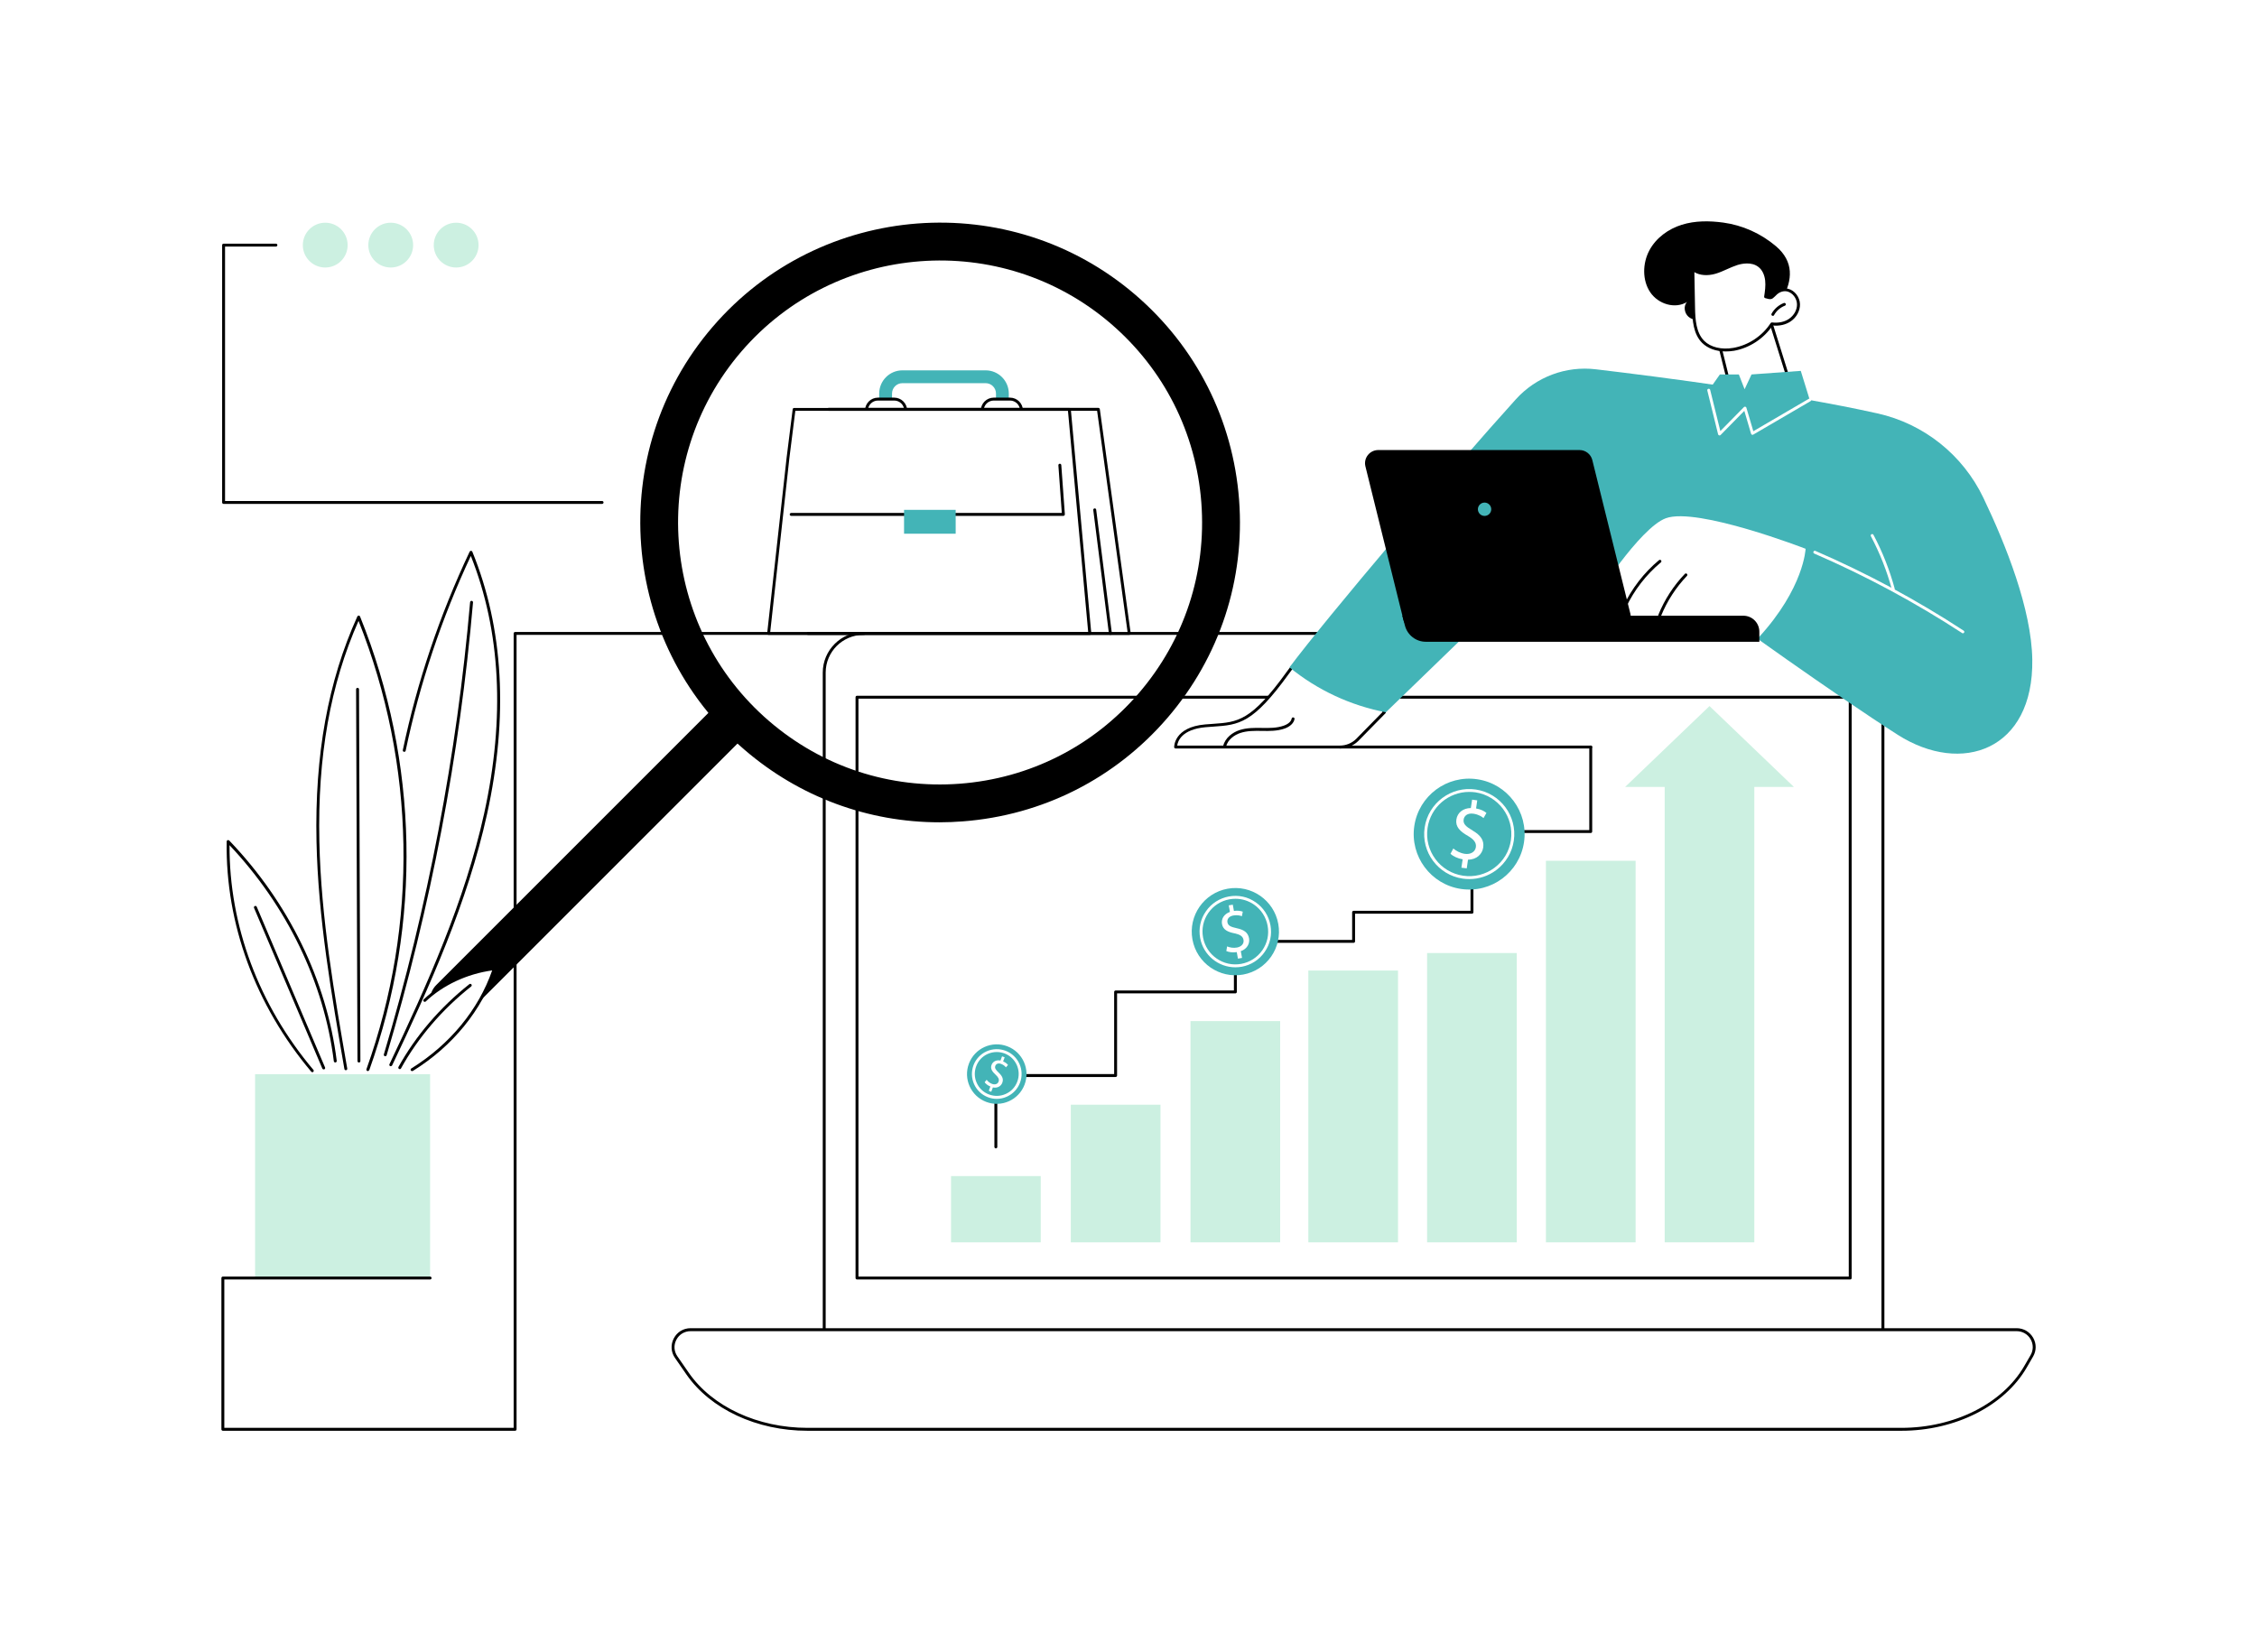 <svg xmlns="http://www.w3.org/2000/svg" xml:space="preserve" style="enable-background:new 0 0 3415 2500" viewBox="0 0 3415 2500"><style>.st0{fill:#fff}.st1{fill:#43b4b7}.st2{fill:#ccf0e1}</style><path id="Background" d="M0 0h3415v2500H0z" class="st0"/><g id="Illustration"><g id="Boost_sales_2_"><g id="Services_2_"><path d="M2849 2030.4H1247.1V1017.8c0-32.7 26.5-59.3 59.3-59.3h1483.3c32.7 0 59.3 26.5 59.3 59.3v1012.6z" class="st0"/><path d="M2849 2032.6H1247.1c-1.2 0-2.2-1-2.2-2.2V1017.8c0-33.9 27.6-61.5 61.5-61.5h1483.3c33.9 0 61.5 27.6 61.5 61.5v1012.6c0 1.2-1 2.2-2.2 2.2zm-1599.7-4.4h1597.5V1017.8c0-31.5-25.6-57.1-57.1-57.1H1306.4c-31.5 0-57.1 25.6-57.1 57.1v1010.4z"/><path d="M2799.5 1936.1H1296.7c-1.2 0-2.2-1-2.2-2.2V1055c0-1.2 1-2.2 2.2-2.2h1502.8c1.2 0 2.2 1 2.2 2.2v878.9c0 1.2-1 2.2-2.2 2.2zm-1500.6-4.4h1498.4v-874.5H1298.9v874.5z"/><path d="M2876.9 2162.8H1221.7c-75.7 0-145.4-32.4-181.3-84.3l-17.3-25c-12.1-17.5.4-41.5 21.8-41.5h2006.4c20.4 0 33.1 22 23 39.6l-9.5 16.4c-33.3 57.7-106.8 94.8-187.9 94.8z" class="st0"/><path d="M2876.9 2165H1221.7c-76.6 0-146.7-32.7-183.1-85.2l-17.3-25c-6.2-8.9-6.8-20-1.8-29.6 5-9.6 14.5-15.4 25.4-15.4h2006.4c10.4 0 19.7 5.4 24.9 14.3 5.2 9 5.2 19.6 0 28.6l-9.5 16.4c-33.6 58.3-108.1 95.9-189.8 95.9zm-1832-150.7c-9.2 0-17.3 4.9-21.5 13-4.3 8.1-3.7 17.5 1.5 25l17.3 25c35.6 51.4 104.4 83.3 179.5 83.3h1655.2c80.2 0 153.2-36.7 186-93.6l9.5-16.4c4.4-7.6 4.4-16.6 0-24.2-4.4-7.6-12.3-12.1-21-12.1H1044.9zM2406.9 1132.6h-379.5c-1.2 0-2.2-1-2.2-2.2s1-2.2 2.2-2.2h379.5c1.2 0 2.2 1 2.2 2.2s-1 2.2-2.2 2.2z"/><path d="M1506.8 1737.7c-1.2 0-2.2-1-2.2-2.2v-108c0-1.2 1-2.2 2.2-2.2h179V1501c0-1.2 1-2.2 2.2-2.2h179v-74.3c0-1.2 1-2.2 2.2-2.2h176.7v-41.9c0-1.2 1-2.2 2.2-2.2H2225v-119.9c0-1.2 1-2.2 2.2-2.2h177.5v-125.8c0-1.2 1-2.2 2.2-2.2s2.2 1 2.2 2.2v128c0 1.2-1 2.2-2.2 2.2h-177.5v119.9c0 1.2-1 2.2-2.2 2.2h-176.9v41.9c0 1.2-1 2.2-2.2 2.2h-176.7v74.3c0 1.2-1 2.2-2.2 2.2h-179v124.3c0 1.2-1 2.2-2.2 2.2h-179v105.8c0 1.3-1 2.2-2.2 2.2z"/><circle cx="1508.1" cy="1625.2" r="45" class="st1" transform="rotate(-69.2 1508.207 1625.203)"/><path d="M1508.2 1662.8c-4.5 0-9-.8-13.4-2.5-9.4-3.6-16.8-10.6-20.9-19.7-4.1-9.2-4.4-19.4-.9-28.8 3.6-9.4 10.6-16.8 19.7-20.9 9.2-4.1 19.4-4.4 28.8-.9 19.4 7.4 29.2 29.1 21.8 48.5-3.6 9.4-10.6 16.8-19.7 20.9-5 2.3-10.2 3.4-15.4 3.4zm-.1-70.9c-4.6 0-9.2 1-13.6 2.9-8.1 3.6-14.3 10.2-17.4 18.5-3.1 8.3-2.9 17.3.8 25.4 3.6 8.1 10.2 14.3 18.5 17.4 8.3 3.1 17.3 2.9 25.4-.8 8.1-3.6 14.3-10.2 17.4-18.5 6.5-17.1-2.1-36.3-19.3-42.8-3.8-1.3-7.8-2.1-11.8-2.1z" class="st0"/><path d="m1496.1 1650.5 2.4-6.4c-3.7-1.5-7.1-4.1-8.7-6.5l3.1-3.7c1.7 2.4 4.6 4.9 8.1 6.2 4.5 1.7 8.6.3 9.9-3.4 1.3-3.5-.3-6.6-4.3-10.3-5.5-5-8.4-9.5-6.3-15 2-5.3 7.3-7.9 13.5-6.6l2.4-6.4 3.9 1.5-2.3 6.2c3.8 1.6 6 3.6 7.4 5.4l-3.2 3.6c-1-1.3-3.1-3.7-7.2-5.2-4.9-1.9-7.9.4-8.8 2.9-1.3 3.3.5 5.9 5.1 10.3 5.5 5.2 7.6 9.7 5.4 15.4-1.9 5-7.2 8.4-14.2 7l-2.5 6.6-3.7-1.6z" class="st0"/><circle cx="2223" cy="1262" r="83.9" class="st1" transform="rotate(-81.593 2223.053 1262.112)"/><path d="M2223.2 1330.2c-3.3 0-6.7-.2-10.1-.7-37.2-5.5-63-40.2-57.5-77.3 5.5-37.2 40.2-63 77.4-57.5s63 40.2 57.5 77.3c-2.6 18-12.2 33.9-26.8 44.8-11.9 8.8-26 13.4-40.5 13.4zm-.2-131.9c-31.1 0-58.4 22.8-63 54.5-5.1 34.8 19 67.2 53.8 72.3 16.9 2.5 33.7-1.8 47.3-11.9 13.7-10.2 22.6-25 25-41.9 5.1-34.8-19-67.2-53.8-72.4-3.1-.4-6.3-.6-9.3-.6zm65.3 73.3z" class="st0"/><path d="m2211.2 1313 1.9-12.7c-7.3-1.2-14.5-4.6-18.4-8.4l4.3-8c4.1 3.7 10.3 7 17.3 8.1 8.9 1.3 15.7-3 16.8-10.1 1-6.9-3.3-11.9-12-17-12.1-6.9-19.1-13.8-17.5-24.8 1.5-10.4 10.1-17.2 21.9-17.4l1.9-12.7 7.8 1.1-1.8 12.2c7.5 1.4 12.4 4.1 15.7 6.8l-4.4 7.8c-2.4-1.9-7.2-5.4-15.2-6.6-9.7-1.4-14.2 3.8-14.9 8.8-1 6.5 3.2 10.5 13.5 16.6 12.2 7.2 17.7 14.7 16.1 25.8-1.5 9.9-9.7 18.2-23 18.4l-1.9 13.1-8.1-1z" class="st0"/><circle cx="1869.2" cy="1409.7" r="66" class="st1" transform="rotate(-10.276 1869.451 1409.83)"/><path d="M1869.1 1463.7c-25.6 0-48.4-18.3-53.2-44.4-2.6-14.2.5-28.6 8.8-40.4 8.2-11.9 20.6-19.8 34.8-22.4 14.2-2.6 28.6.5 40.4 8.8 11.9 8.2 19.8 20.6 22.4 34.8 2.6 14.2-.5 28.6-8.8 40.4-8.2 11.9-20.6 19.8-34.8 22.4-3.1.5-6.4.8-9.6.8zm.2-103.7c-3 0-6 .3-9 .8-13.1 2.4-24.4 9.7-32 20.6-7.6 10.9-10.4 24.1-8 37.1 4.9 26.9 30.8 44.9 57.7 40 13.1-2.4 24.4-9.7 32-20.6s10.4-24.1 8-37.1c-2.4-13.1-9.7-24.4-20.6-32-8.4-5.8-18.1-8.8-28.1-8.8z" class="st0"/><path d="m1873.1 1450.6-1.8-9.9c-5.7.9-11.9.2-15.8-1.6l1.2-7c4 1.7 9.4 2.7 14.9 1.7 7-1.3 11-6.1 9.9-11.7-1-5.4-5.4-8-13.2-9.7-10.7-2.1-17.7-5.5-19.3-14-1.5-8.1 3.2-15.4 12-18.5l-1.8-9.9 6.1-1.1 1.7 9.5c5.9-.9 10.2 0 13.4 1.1l-1.3 6.9c-2.3-.8-6.7-2.2-13-1.1-7.6 1.4-9.6 6.4-8.9 10.3.9 5.1 5 7 14.2 9 10.9 2.3 16.9 6.5 18.5 15.2 1.4 7.8-2.7 16-12.5 19.5l1.9 10.2-6.2 1.1z" class="st0"/><path d="M1439 1779.6h135.7v100.3H1439zM1620.2 1671.6h135.7v208.3h-135.7zM1801.3 1545.1H1937v334.8h-135.7zM1979.6 1468.6h135.7v411.3h-135.7zM2159.3 1442.1H2295v437.8h-135.7zM2339.1 1302.5h135.7v577.4h-135.7z" class="st2"/><path d="M2714.3 1190.8h-59.9v689.1h-135.6v-689.1h-59.9l127.7-122.4z" class="st2"/></g><path d="M1421.6 1244.3c-108.3 0-211.9-38.3-294.9-109.6-189.8-163-211.6-450.1-48.6-639.9 163-189.8 450.1-211.6 639.9-48.6 91.9 79 147.6 189 156.8 309.9 9.2 120.9-29.3 238-108.2 330-79 91.9-189 147.6-309.9 156.8-11.8.9-23.5 1.4-35.1 1.4zm-300.1-712.1c-142.4 165.9-123.4 416.7 42.4 559.1 80.3 69 182.8 102.6 288.4 94.6 105.6-8 201.8-56.7 270.8-137s102.6-182.7 94.6-288.4c-8-105.6-56.7-201.8-137-270.8-165.9-142.4-416.7-123.4-559.2 42.5z"/><path d="M682.7 1545.1c-8.2 0-16.3-3.1-22.6-9.4-12.5-12.5-12.5-32.7 0-45.2l421.4-421.4c12.5-12.5 32.7-12.5 45.2 0s12.5 32.7 0 45.2l-421.4 421.4c-6.3 6.3-14.4 9.4-22.6 9.4z"/><path d="M623.5 1618.6c59.5-37 104.1-91.8 124.5-152.9-40.1 4.8-78 22.1-105.2 48l-10.7 9.3-49.1 102.3h22.1l18.4-6.7z" class="st0"/><path d="M623.5 1620.8c-.7 0-1.5-.4-1.9-1-.6-1-.3-2.4.7-3 58.3-36.2 101.6-88.8 122.4-148.4-38.1 5.3-74.5 22.3-100.5 47-.9.8-2.3.8-3.1-.1-.8-.9-.8-2.3.1-3.1 27.4-26.1 66.2-43.8 106.5-48.6.8-.1 1.5.2 2 .8.5.6.6 1.4.4 2.1-20.6 61.9-65.1 116.6-125.4 154-.4.2-.8.3-1.2.3z"/><path d="M604.9 1617.8c-.4 0-.7-.1-1.1-.3-1.1-.6-1.4-1.9-.9-3 25.9-46.9 63-90.2 107.3-125.3 1-.8 2.3-.6 3.1.4.8 1 .6 2.3-.4 3.1-43.8 34.7-80.5 77.5-106.1 123.9-.3.8-1.1 1.2-1.9 1.2z"/><path d="M712.5 835.7c-45.6 96.5-79.4 197.1-100.9 299.7l-6.2 31.8 3.4 33.5c3.6 40.3 5.3 86.6 2.8 137.6-2.3 46.8-7.6 89.1-14.2 126.3-14.9 53.6-44.8 160.8-44.8 160.8h30.2l8.3-14.3c58.6-123.5 114.7-248.8 143.5-380 28.9-131.1 29.2-269.6-22.1-395.4z" class="st0"/><path d="M591.2 1613.4c-.3 0-.6-.1-.9-.2-1.1-.5-1.6-1.8-1-2.9 56.5-119.2 114.1-246.7 143.3-379.6 31.8-144.7 25-275.8-20.2-389.5-44.4 94.8-77.5 194-98.6 294.7-.2 1.2-1.4 2-2.6 1.7-1.2-.2-2-1.4-1.7-2.6C631 1032.3 665 931.3 710.6 834.8c.4-.8 1.1-1.3 2-1.3h.1c.9 0 1.6.6 2 1.4 47.2 115.7 54.7 249.2 22.3 396.8-29.3 133.3-87 261.1-143.7 380.5-.5.7-1.3 1.2-2.1 1.2z"/><path d="M582.9 1598.3c-.2 0-.4 0-.6-.1-1.2-.3-1.8-1.6-1.5-2.7 66.6-223.7 110.5-453.9 130.5-684.3.1-1.2 1.1-2.1 2.4-2 1.2.1 2.1 1.2 2 2.4-20 230.7-64 461.2-130.7 685.2-.3.9-1.2 1.5-2.1 1.5z"/><path d="M507.4 1605.5c-15.1-121.3-72.2-238.4-162.1-332.1-2 123.5 43.4 247.2 127.3 346.9l3.9 5.2h33.1l-2.2-20z" class="st0"/><path d="M472.6 1622.4c-.6 0-1.3-.3-1.7-.8-84.5-100.3-129.9-224-127.9-348.3 0-.9.6-1.7 1.4-2 .8-.3 1.8-.1 2.4.5 89.9 93.7 147.6 212.1 162.7 333.4.2 1.2-.7 2.3-1.9 2.5-1.2.2-2.3-.7-2.5-1.9-14.7-118.7-70.7-234.6-157.8-326.9-.6 121.4 44.3 242 126.9 340 .8.9.7 2.3-.3 3.1-.3.3-.8.4-1.3.4z"/><path d="M489.7 1618.2c-.9 0-1.7-.5-2-1.3l-103.3-243c-.5-1.1 0-2.4 1.2-2.9 1.1-.5 2.4 0 2.9 1.2l103.3 243c.5 1.1 0 2.4-1.2 2.9-.3 0-.6.1-.9.1z"/><path d="M556.5 1618.5c79.3-221.7 74.4-465.5-13.9-684.7-48.7 107.3-64.1 224.3-61.6 339.6 2.5 115.3 22.4 229.8 42.2 343.8l1.9 8.2h29.3l2.1-6.9z" class="st0"/><path d="M556.5 1620.7c-.2 0-.5 0-.7-.1-1.1-.4-1.7-1.7-1.3-2.8 78.7-219.9 74.4-460.6-12-678.3-42.7 96.2-62.1 205.5-59.3 333.9 2.5 115.4 22.7 231.3 42.2 343.5.2 1.2-.6 2.3-1.8 2.5-1.2.2-2.3-.6-2.5-1.8-19.5-112.3-39.8-228.5-42.2-344.2-2.8-131.2 17.4-242.6 61.8-340.6.4-.8 1.1-1.3 2.1-1.3.9 0 1.7.6 2 1.4 88.7 220 93.6 463.7 14 686.2-.6 1-1.4 1.6-2.3 1.6z"/><path d="M543.1 1607.8c-1.2 0-2.2-1-2.2-2.2l-2.1-562.6c0-1.2 1-2.2 2.2-2.2 1.2 0 2.2 1 2.2 2.2l2.1 562.6c0 1.2-1 2.2-2.2 2.2z"/><path d="M650.77 1933.867h-264.8v-308.4h264.8z" class="st2"/><path d="M779.4 2165H337.2c-1.2 0-2.2-1-2.2-2.2v-228.9c0-1.2 1-2.2 2.2-2.2h313.6c1.2 0 2.2 1 2.2 2.2 0 1.2-1 2.2-2.2 2.2H339.4v224.5h437.8V958.5c0-1.2 1-2.2 2.2-2.2h528c1.2 0 2.2 1 2.2 2.2 0 1.2-1 2.2-2.2 2.2H781.6v1202.1c0 1.2-1 2.2-2.2 2.2z"/><path d="M1648.9 958.5h-486l38.6-339.1H1618z" class="st0"/><path d="M1349.7 627.7v-32.2c0-8.7 7.1-15.7 15.7-15.7h125.9c8.7 0 15.7 7.1 15.7 15.7v32.2h19.4v-32.2c0-19.4-15.8-35.1-35.1-35.1h-125.9c-19.4 0-35.1 15.8-35.1 35.1v32.2h19.4z" class="st1"/><path d="M1353 642.1h-24.6c-9.6 0-17.4-7.8-17.4-17.4v-3.4c0-9.6 7.8-17.4 17.4-17.4h24.6c9.6 0 17.4 7.8 17.4 17.4v3.4c.1 9.5-7.8 17.4-17.4 17.4z" class="st0"/><path d="M1353 644.3h-24.6c-10.8 0-19.6-8.8-19.6-19.6v-3.4c0-10.8 8.8-19.6 19.6-19.6h24.6c10.8 0 19.6 8.8 19.6 19.6v3.4c.1 10.8-8.7 19.6-19.6 19.6zm-24.6-38.2c-8.4 0-15.2 6.8-15.2 15.2v3.4c0 8.4 6.8 15.2 15.2 15.2h24.6c8.4 0 15.2-6.8 15.2-15.2v-3.4c0-8.4-6.8-15.2-15.2-15.2h-24.6z"/><path d="M1528.2 642.1h-24.6c-9.6 0-17.4-7.8-17.4-17.4v-3.4c0-9.6 7.8-17.4 17.4-17.4h24.6c9.6 0 17.4 7.8 17.4 17.4v3.4c0 9.5-7.8 17.4-17.4 17.4z" class="st0"/><path d="M1528.2 644.3h-24.6c-10.8 0-19.6-8.8-19.6-19.6v-3.4c0-10.8 8.8-19.6 19.6-19.6h24.6c10.8 0 19.6 8.8 19.6 19.6v3.4c0 10.8-8.8 19.6-19.6 19.6zm-24.6-38.2c-8.4 0-15.2 6.8-15.2 15.2v3.4c0 8.4 6.8 15.2 15.2 15.2h24.6c8.4 0 15.2-6.8 15.2-15.2v-3.4c0-8.4-6.8-15.2-15.2-15.2h-24.6z"/><path d="M1253.6 619.4h408.3l46.7 339.1h-486z" class="st0"/><path d="M1708.6 960.7h-486c-1.2 0-2.2-1-2.2-2.2 0-1.2 1-2.2 2.2-2.2h483.5L1660 621.6h-406.4c-1.2 0-2.2-1-2.2-2.2 0-1.2 1-2.2 2.2-2.2h408.3c1.1 0 2 .8 2.2 1.9l46.7 339.1c.1.6-.1 1.3-.5 1.7-.4.5-1 .8-1.7.8z"/><path d="M1680.1 960.7c-1.1 0-2-.8-2.2-1.9l-23.7-187c-.2-1.2.7-2.3 1.9-2.5 1.2-.2 2.3.7 2.5 1.9l23.7 187c.2 1.2-.7 2.3-1.9 2.5h-.3zM1648.9 960.7h-486c-.6 0-1.2-.3-1.6-.7-.4-.5-.6-1.1-.5-1.7l29.4-265.7 9.2-73.4c.1-1.1 1.1-1.9 2.2-1.9H1618c1.1 0 2.1.9 2.2 2l31 339.1c.1.6-.2 1.2-.6 1.7-.5.3-1.1.6-1.7.6zm-483.5-4.4h481.1l-30.6-334.7h-412.5l-9 71.5-29 263.2z"/><path d="M1609 780.6h-411.9c-1.2 0-2.2-1-2.2-2.2 0-1.2 1-2.2 2.2-2.2h409.5l-5.2-72.1c-.1-1.2.8-2.3 2-2.4 1.2-.1 2.3.8 2.4 2l5.4 74.5c0 .6-.2 1.2-.6 1.7-.4.4-1 .7-1.6.7z"/><path d="M1367.9 771.5h78.1v36.1h-78.1z" class="st1"/><path d="M2720 617.6 2678.1 484l-80.8 20.1 26.6 106.8z" class="st0"/><path d="M2720 619.8h-.2l-96.1-6.8c-1-.1-1.8-.7-2-1.7l-26.6-106.7c-.1-.6-.1-1.2.3-1.7.3-.5.8-.9 1.4-1l80.9-20.1c1.1-.3 2.3.4 2.6 1.5l41.8 133.6c.2.7.1 1.5-.4 2-.4.6-1.1.9-1.7.9zm-94.4-11 91.3 6.4-40.2-128.5-76.7 19 25.6 103.1z"/><path d="M2687.3 372.7c-23-19.5-50.7-31.9-80-35.9-20.9-2.8-42.4-3-62.6 3.3-20.2 6.3-39 19.7-49.2 39-10.3 19.4-10.8 45 1.4 63.1 12.2 18.1 37.6 25.8 55.8 14.7-5.9 5.8-4.2 17 2.1 22.4 6.2 5.4 15.3 5.8 23 3.5 7.8-2.3 14.7-6.8 21.9-10.7 7.2-3.9 15-7.1 23.1-6.5 12.6 1 22.7 11.3 34.6 15.8 22.7 8.7 27.4-7.9 39.5-29.7 15.6-28 17.4-56-9.6-79z"/><path d="M2671.4 449c1.2-8.2 2.4-16.6 1.5-24.8-.9-8.3-4.3-16.6-10.8-21.8-9.2-7.4-22.6-7-33.9-3.5-11.3 3.6-21.6 9.8-33 13.2-11.4 3.4-24.9 3.3-33.7-4.6.3 19.2.7 38.5 1 57.7.3 18.5 1.5 39 14.5 52.1 11.6 11.7 29.9 14.2 46.1 11.3 23.5-4.2 44.9-18.4 57.8-38.5 9.4 1.2 19.4-.5 27.3-5.8s13.3-14.6 13-24.1c-.3-9.5-7-18.8-16.2-21.1-6.3-1.6-12.8.5-17.7 4.7-7 6.1-5.7 8.5-15.9 5.2z" class="st0"/><path d="M2610.9 531.8c-14.3 0-27.1-4.6-35.5-13-13.3-13.4-14.8-33.8-15.1-53.6l-1-57.7c0-.9.5-1.7 1.3-2 .8-.4 1.7-.2 2.4.4 7.1 6.3 18.9 7.9 31.6 4.1 5.7-1.7 11.4-4.2 16.8-6.7 5.2-2.3 10.6-4.7 16.2-6.5 14.3-4.5 27.4-3.1 36 3.8 6.4 5.1 10.5 13.4 11.6 23.3.9 8-.1 15.9-1.2 23.6 5 1.5 5.6 1 8.3-1.8.9-1 2.1-2.1 3.7-3.5 5.7-4.9 13-6.9 19.7-5.2 9.8 2.5 17.5 12.5 17.8 23.2.3 9.8-5.1 20-13.9 26-7.6 5.2-17.3 7.4-27.5 6.3-13.3 19.9-35 34.1-58.5 38.3-4.4.7-8.6 1-12.7 1zm-47.2-120 1 53.3c.3 18.9 1.7 38.3 13.8 50.6 9.8 9.8 26.3 13.8 44.2 10.7 22.8-4 43.8-18 56.4-37.5.5-.7 1.3-1.1 2.1-1 9.5 1.2 18.9-.7 25.8-5.5 7.6-5.2 12.3-13.9 12-22.2-.3-8.8-6.6-17-14.5-19.1-5.2-1.3-11.1.3-15.7 4.3-1.4 1.3-2.5 2.3-3.4 3.3-4.2 4.3-6.2 5.1-14.6 2.4-1-.3-1.7-1.4-1.5-2.4 1.2-8 2.4-16.2 1.5-24.3-1-8.7-4.5-16-10-20.3-10.6-8.5-25.8-5-31.9-3.1-5.3 1.7-10.6 4-15.7 6.3-5.6 2.5-11.3 5.1-17.4 6.9-12.2 3.5-23.8 2.6-32.1-2.4z"/><path d="M2682.5 478c-.4 0-.7-.1-1.1-.3-1.1-.6-1.5-1.9-.9-3 4-7.3 10.8-13.2 18.6-16.2 1.1-.4 2.4.1 2.8 1.3.4 1.1-.1 2.4-1.3 2.8-6.8 2.6-12.8 7.8-16.3 14.2-.3.8-1.1 1.2-1.8 1.2z"/><path d="M1948.5 1018.2c-59.6 82.8-78.7 76.1-124.7 80.1s-44.9 32.1-44.9 32.1h248.6c9.7 0 19-3.8 25.9-10.5l41.4-42.2c-31.8-45-79.8-59.5-140-68-2.3 3.1-4.4 5.9-6.3 8.5z" class="st0"/><path d="M2027.4 1132.6h-248.6c-1.2 0-2.2-.9-2.2-2.1 0-.3-.6-30.2 46.9-34.3 4.3-.4 8.3-.7 12.2-.9 37-2.6 57.4-4 110.9-78.3 1.9-2.6 4-5.5 6.3-8.5.5-.6 1.3-1 2.1-.9 61.8 8.7 109.6 23.8 141.5 68.9.6.9.5 2.1-.2 2.8l-41.4 42.2c-7.4 7.1-17.2 11.1-27.5 11.1zm-246.2-4.4h246.2c9.1 0 17.8-3.5 24.4-9.9l40.1-40.9c-30.8-42.3-76.7-56.9-136.1-65.4-2 2.7-3.8 5.2-5.5 7.4-54.7 75.9-75.8 77.4-114.2 80.1-3.8.3-7.9.6-12.1.9-36.3 3.3-42 21.5-42.8 27.8zm167.3-110z"/><path d="M1852.9 1131.8c-.2 0-.3 0-.5-.1-1.2-.3-1.9-1.4-1.7-2.6 2.9-12.9 14.7-21 24.7-24.3 11-3.6 22.7-3.5 34.1-3.3h.3c10.4.2 22.2.3 32.8-3.5 3.1-1.1 10.6-4.4 11.8-10.7.2-1.2 1.4-2 2.6-1.7 1.2.2 2 1.4 1.7 2.6-1.2 6-6.5 11.1-14.6 14.1-11.4 4.1-23.6 3.9-34.4 3.7h-.3c-11-.2-22.3-.3-32.6 3.1-8.9 2.9-19.3 10-21.8 21.1-.2.9-1.1 1.6-2.1 1.6z"/><path d="M3075 998c-1.2-76.2-39.9-173.6-74.1-244.9-31.1-64.9-90.1-112-160.4-127.6-135.5-30.2-325-54.7-425.9-66.7-45.3-5.4-90.3 11.5-120.9 45.3-95.5 105.4-285.6 329.5-342.6 405.7 41.9 34.3 92.6 57.9 145.8 68l259.9-251.6 70.1 103.7 184.1 2.3s163.3 117.6 260.3 179.6c97.1 61.9 205.8 23.2 203.7-113.8z" class="st1"/><path d="M2864.6 893.4c-1 0-1.9-.6-2.1-1.6-7.5-27.9-18.2-54.9-31.7-80.4-.6-1.1-.2-2.4.9-3 1.1-.6 2.4-.2 3 .9 13.7 25.8 24.4 53.2 32.1 81.3.3 1.2-.4 2.4-1.6 2.7-.2 0-.4.1-.6.1z" class="st0"/><path d="M2970 958.3c-.4 0-.8-.1-1.2-.4-70.8-46.2-146.1-86.7-223.8-120.3-1.1-.5-1.6-1.8-1.1-2.9.5-1.1 1.8-1.6 2.9-1.1 77.9 33.7 153.4 74.3 224.4 120.7 1 .7 1.3 2 .6 3-.4.6-1.1 1-1.8 1zM2411.4 908.5s69.4-109.7 109.1-124.3c47.5-17.4 211.5 46.2 211.5 46.2s-2.2 59.3-71.1 134.3c.1-.1-251.8-30.4-249.5-56.2z" class="st0"/><path d="M2458.3 920.4c-.3 0-.6-.1-.9-.2-1.1-.5-1.6-1.8-1.1-2.9 12.6-26.7 31.2-50.8 53.9-69.7.9-.8 2.3-.6 3.1.3.8.9.7 2.3-.3 3.1-22.2 18.5-40.4 42-52.7 68.1-.4.8-1.2 1.3-2 1.3zM2511.2 933.5c-.3 0-.6-.1-.8-.2-1.1-.5-1.7-1.7-1.2-2.9 9.2-22.8 23.1-44.3 40.1-62 .8-.9 2.2-.9 3.1-.1.9.8.9 2.2.1 3.1-16.6 17.4-30.2 38.3-39.2 60.6-.4 1-1.2 1.5-2.1 1.5z"/><path d="m2639.7 589 10.5-22.4 74.5-5.4 13.6 44-86.8 50.7-11.2-38.3-38.5 39.1-16.3-66.2 16.8-23.9h28.7z" class="st1"/><path d="M2601.8 658.9c-.2 0-.4 0-.6-.1-.8-.2-1.4-.8-1.6-1.6l-16.3-66.2c-.3-1.2.4-2.4 1.6-2.7 1.2-.3 2.4.4 2.7 1.6l15.4 62.4 35.7-36.3c.5-.6 1.3-.8 2.1-.6.8.2 1.4.8 1.6 1.5l10.5 35.6 84.4-49.3c1.1-.6 2.4-.3 3 .8.6 1.1.3 2.4-.8 3l-86.8 50.7c-.6.3-1.3.4-1.9.1-.6-.2-1.1-.8-1.3-1.4l-10.2-34.7-35.8 36.4c-.5.6-1.1.8-1.7.8z" class="st0"/><path d="M2157.3 971.1H2662v-15.2c0-13.4-10.8-24.2-24.2-24.2h-516l4.1 15.4c3.9 14.1 16.7 24 31.4 24z"/><path d="M2142.9 953.2h304.5c13 0 22.6-12.2 19.4-24.8l-57.5-232.2c-2.2-8.9-10.2-15.2-19.4-15.2h-304.5c-13 0-22.6 12.2-19.4 24.8l57.5 232.2c2.2 8.9 10.2 15.2 19.4 15.2z"/><circle cx="2246.3" cy="770.6" r="10.1" class="st1" transform="rotate(-45.001 2246.272 770.649)"/><circle cx="690.2" cy="370.9" r="33.9" class="st2"/><circle cx="591.2" cy="370.9" r="33.9" class="st2"/><circle cx="492.1" cy="370.9" r="33.9" class="st2"/><path d="M911 762.5H338.3c-1.2 0-2.2-1-2.2-2.2V370.9c0-1.2 1-2.2 2.2-2.2h79.2c1.2 0 2.2 1 2.2 2.2 0 1.2-1 2.2-2.2 2.2h-77v385H911c1.2 0 2.2 1 2.2 2.2 0 1.2-1 2.2-2.2 2.2z"/></g></g></svg>